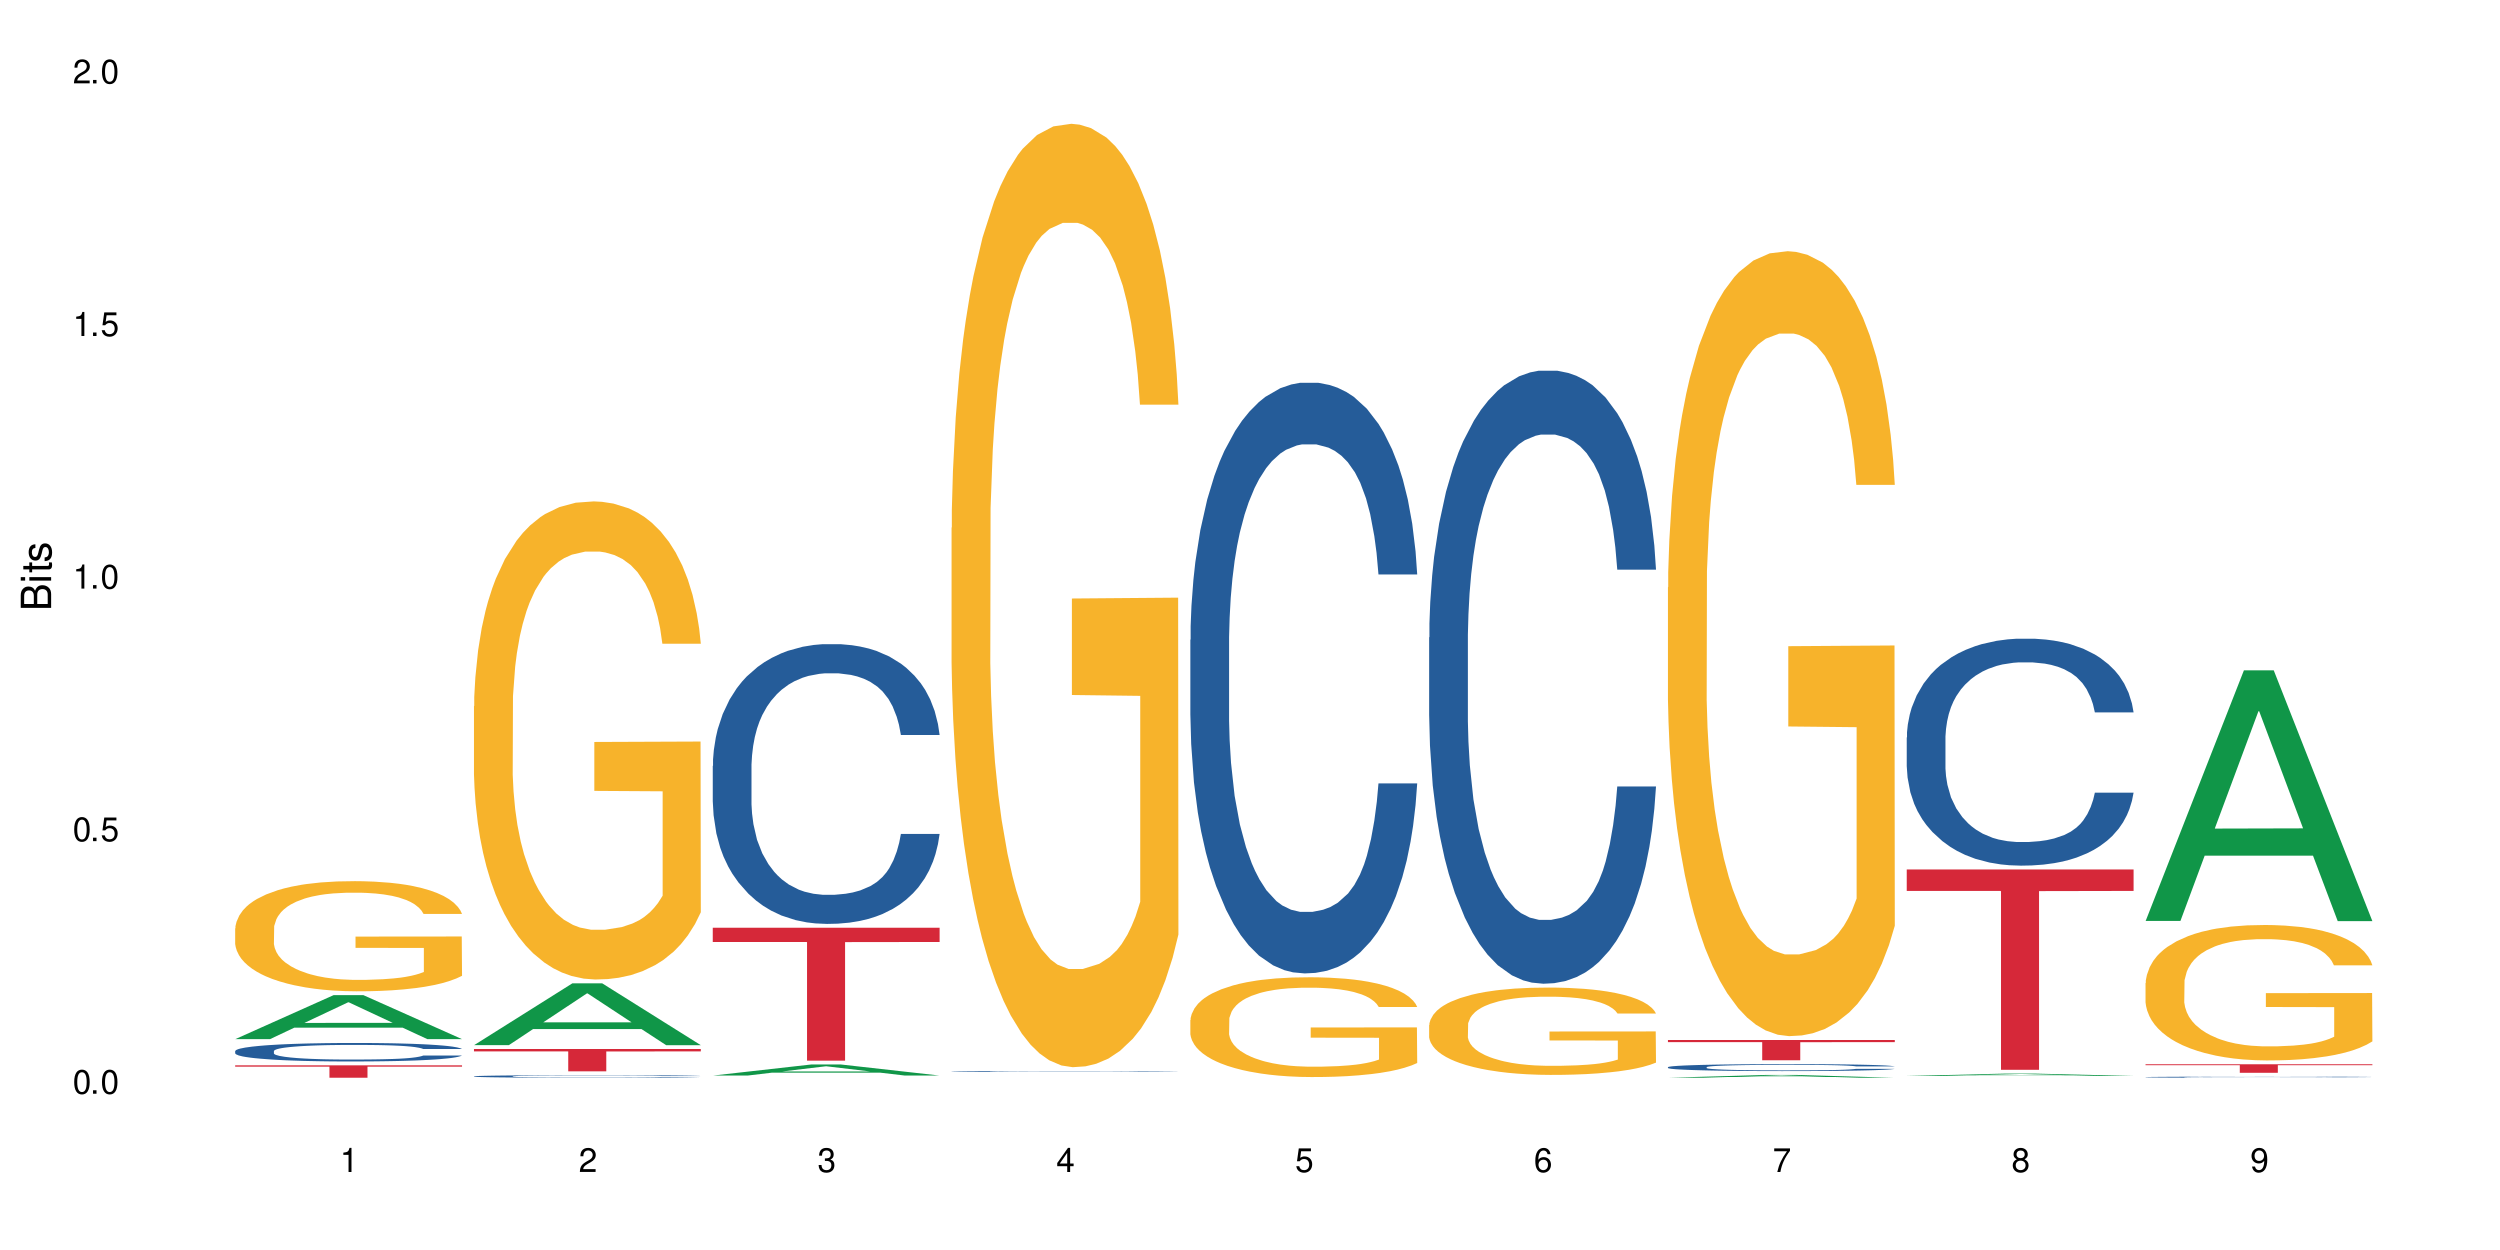 <?xml version="1.0" encoding="UTF-8"?>
<svg xmlns="http://www.w3.org/2000/svg" xmlns:xlink="http://www.w3.org/1999/xlink" width="720" height="360" viewBox="0 0 720 360">
<defs>
<g>
<g id="glyph-0-0">
</g>
<g id="glyph-0-1">
<path d="M 2.641 -6.938 C 2 -6.938 1.422 -6.656 1.078 -6.172 C 0.641 -5.562 0.406 -4.641 0.406 -3.359 C 0.406 -1.016 1.188 0.219 2.641 0.219 C 4.078 0.219 4.859 -1.016 4.859 -3.297 C 4.859 -4.641 4.656 -5.547 4.203 -6.172 C 3.844 -6.656 3.281 -6.938 2.641 -6.938 Z M 2.641 -6.188 C 3.547 -6.188 4 -5.25 4 -3.375 C 4 -1.406 3.562 -0.484 2.625 -0.484 C 1.734 -0.484 1.281 -1.438 1.281 -3.344 C 1.281 -5.25 1.734 -6.188 2.641 -6.188 Z M 2.641 -6.188 "/>
</g>
<g id="glyph-0-2">
<path d="M 1.828 -1 L 0.828 -1 L 0.828 0 L 1.828 0 Z M 1.828 -1 "/>
</g>
<g id="glyph-0-3">
<path d="M 4.562 -6.797 L 1.062 -6.797 L 0.547 -3.094 L 1.328 -3.094 C 1.719 -3.562 2.047 -3.734 2.578 -3.734 C 3.484 -3.734 4.062 -3.109 4.062 -2.094 C 4.062 -1.125 3.484 -0.531 2.578 -0.531 C 1.828 -0.531 1.375 -0.906 1.188 -1.672 L 0.328 -1.672 C 0.453 -1.109 0.547 -0.844 0.75 -0.594 C 1.125 -0.078 1.828 0.219 2.594 0.219 C 3.969 0.219 4.922 -0.781 4.922 -2.219 C 4.922 -3.562 4.031 -4.484 2.719 -4.484 C 2.25 -4.484 1.859 -4.359 1.469 -4.062 L 1.734 -5.969 L 4.562 -5.969 Z M 4.562 -6.797 "/>
</g>
<g id="glyph-0-4">
<path d="M 2.484 -4.938 L 2.484 0 L 3.328 0 L 3.328 -6.938 L 2.766 -6.938 C 2.469 -5.875 2.281 -5.734 0.984 -5.562 L 0.984 -4.938 Z M 2.484 -4.938 "/>
</g>
<g id="glyph-0-5">
<path d="M 4.859 -0.828 L 1.281 -0.828 C 1.359 -1.406 1.672 -1.781 2.5 -2.281 L 3.469 -2.828 C 4.406 -3.344 4.906 -4.062 4.906 -4.906 C 4.906 -5.484 4.672 -6.031 4.266 -6.406 C 3.859 -6.766 3.375 -6.938 2.719 -6.938 C 1.859 -6.938 1.219 -6.625 0.844 -6.031 C 0.609 -5.672 0.5 -5.234 0.484 -4.531 L 1.328 -4.531 C 1.359 -5.016 1.406 -5.281 1.531 -5.516 C 1.75 -5.938 2.188 -6.203 2.703 -6.203 C 3.469 -6.203 4.031 -5.641 4.031 -4.891 C 4.031 -4.344 3.719 -3.859 3.125 -3.516 L 2.234 -3 C 0.812 -2.172 0.406 -1.531 0.328 -0.016 L 4.859 -0.016 Z M 4.859 -0.828 "/>
</g>
<g id="glyph-0-6">
<path d="M 2.125 -3.188 L 2.578 -3.188 C 3.5 -3.188 3.984 -2.766 3.984 -1.922 C 3.984 -1.062 3.469 -0.531 2.594 -0.531 C 1.656 -0.531 1.203 -1 1.156 -2.016 L 0.312 -2.016 C 0.344 -1.453 0.438 -1.094 0.609 -0.781 C 0.953 -0.109 1.625 0.219 2.547 0.219 C 3.953 0.219 4.859 -0.625 4.859 -1.938 C 4.859 -2.828 4.516 -3.297 3.703 -3.594 C 4.344 -3.844 4.656 -4.328 4.656 -5.031 C 4.656 -6.219 3.875 -6.938 2.578 -6.938 C 1.203 -6.938 0.484 -6.172 0.453 -4.703 L 1.297 -4.703 C 1.312 -5.125 1.344 -5.359 1.453 -5.578 C 1.641 -5.969 2.062 -6.203 2.594 -6.203 C 3.344 -6.203 3.797 -5.75 3.797 -5 C 3.797 -4.516 3.609 -4.219 3.25 -4.047 C 3.016 -3.953 2.703 -3.922 2.125 -3.906 Z M 2.125 -3.188 "/>
</g>
<g id="glyph-0-7">
<path d="M 3.141 -1.672 L 3.141 0 L 3.984 0 L 3.984 -1.672 L 4.984 -1.672 L 4.984 -2.438 L 3.984 -2.438 L 3.984 -6.938 L 3.359 -6.938 L 0.266 -2.578 L 0.266 -1.672 Z M 3.141 -2.438 L 1 -2.438 L 3.141 -5.5 Z M 3.141 -2.438 "/>
</g>
<g id="glyph-0-8">
<path d="M 4.781 -5.125 C 4.609 -6.266 3.891 -6.938 2.844 -6.938 C 2.094 -6.938 1.422 -6.578 1.031 -5.953 C 0.594 -5.266 0.406 -4.422 0.406 -3.172 C 0.406 -2 0.578 -1.25 0.984 -0.641 C 1.359 -0.078 1.953 0.219 2.703 0.219 C 3.984 0.219 4.922 -0.75 4.922 -2.094 C 4.922 -3.375 4.062 -4.281 2.844 -4.281 C 2.172 -4.281 1.641 -4.031 1.281 -3.516 C 1.281 -5.234 1.828 -6.188 2.797 -6.188 C 3.391 -6.188 3.797 -5.797 3.938 -5.125 Z M 2.734 -3.531 C 3.547 -3.531 4.062 -2.953 4.062 -2.031 C 4.062 -1.156 3.484 -0.531 2.703 -0.531 C 1.922 -0.531 1.328 -1.188 1.328 -2.078 C 1.328 -2.938 1.906 -3.531 2.734 -3.531 Z M 2.734 -3.531 "/>
</g>
<g id="glyph-0-9">
<path d="M 4.984 -6.797 L 0.438 -6.797 L 0.438 -5.969 L 4.109 -5.969 C 2.5 -3.656 1.828 -2.234 1.328 0 L 2.219 0 C 2.594 -2.172 3.453 -4.047 4.984 -6.094 Z M 4.984 -6.797 "/>
</g>
<g id="glyph-0-10">
<path d="M 3.75 -3.656 C 4.469 -4.094 4.688 -4.438 4.688 -5.078 C 4.688 -6.172 3.844 -6.938 2.641 -6.938 C 1.438 -6.938 0.594 -6.172 0.594 -5.094 C 0.594 -4.438 0.812 -4.094 1.516 -3.656 C 0.734 -3.266 0.359 -2.703 0.359 -1.922 C 0.359 -0.656 1.281 0.219 2.641 0.219 C 3.984 0.219 4.922 -0.656 4.922 -1.922 C 4.922 -2.703 4.531 -3.266 3.75 -3.656 Z M 2.641 -6.188 C 3.359 -6.188 3.812 -5.75 3.812 -5.062 C 3.812 -4.406 3.344 -3.984 2.641 -3.984 C 1.922 -3.984 1.453 -4.406 1.453 -5.078 C 1.453 -5.75 1.922 -6.188 2.641 -6.188 Z M 2.641 -3.266 C 3.484 -3.266 4.062 -2.719 4.062 -1.906 C 4.062 -1.078 3.484 -0.531 2.625 -0.531 C 1.797 -0.531 1.219 -1.094 1.219 -1.906 C 1.219 -2.719 1.781 -3.266 2.641 -3.266 Z M 2.641 -3.266 "/>
</g>
<g id="glyph-0-11">
<path d="M 0.516 -1.578 C 0.672 -0.453 1.406 0.219 2.438 0.219 C 3.188 0.219 3.859 -0.141 4.266 -0.766 C 4.688 -1.453 4.891 -2.297 4.891 -3.547 C 4.891 -4.719 4.703 -5.453 4.312 -6.078 C 3.938 -6.641 3.344 -6.938 2.594 -6.938 C 1.297 -6.938 0.359 -5.969 0.359 -4.625 C 0.359 -3.344 1.234 -2.453 2.453 -2.453 C 3.094 -2.453 3.578 -2.672 4.016 -3.203 C 4 -1.484 3.469 -0.531 2.5 -0.531 C 1.906 -0.531 1.484 -0.906 1.359 -1.578 Z M 2.578 -6.203 C 3.375 -6.203 3.969 -5.531 3.969 -4.641 C 3.969 -3.797 3.391 -3.188 2.547 -3.188 C 1.734 -3.188 1.234 -3.766 1.234 -4.688 C 1.234 -5.562 1.797 -6.203 2.578 -6.203 Z M 2.578 -6.203 "/>
</g>
<g id="glyph-1-0">
</g>
<g id="glyph-1-1">
<path d="M 0 -0.953 L 0 -4.891 C 0 -5.719 -0.234 -6.344 -0.734 -6.797 C -1.188 -7.234 -1.812 -7.469 -2.5 -7.469 C -3.547 -7.469 -4.188 -7 -4.625 -5.875 C -4.984 -6.688 -5.625 -7.094 -6.531 -7.094 C -7.172 -7.094 -7.734 -6.859 -8.141 -6.391 C -8.562 -5.922 -8.75 -5.344 -8.75 -4.5 L -8.75 -0.953 Z M -4.984 -2.062 L -7.766 -2.062 L -7.766 -4.219 C -7.766 -4.844 -7.688 -5.203 -7.453 -5.5 C -7.219 -5.812 -6.859 -5.969 -6.375 -5.969 C -5.891 -5.969 -5.531 -5.812 -5.297 -5.5 C -5.062 -5.203 -4.984 -4.844 -4.984 -4.219 Z M -0.984 -2.062 L -4 -2.062 L -4 -4.781 C -4 -5.766 -3.438 -6.359 -2.484 -6.359 C -1.547 -6.359 -0.984 -5.766 -0.984 -4.781 Z M -0.984 -2.062 "/>
</g>
<g id="glyph-1-2">
<path d="M -6.281 -1.797 L -6.281 -0.797 L 0 -0.797 L 0 -1.797 Z M -8.75 -1.797 L -8.75 -0.797 L -7.484 -0.797 L -7.484 -1.797 Z M -8.75 -1.797 "/>
</g>
<g id="glyph-1-3">
<path d="M -6.281 -3.047 L -6.281 -2.016 L -8.016 -2.016 L -8.016 -1.016 L -6.281 -1.016 L -6.281 -0.172 L -5.469 -0.172 L -5.469 -1.016 L -0.719 -1.016 C -0.078 -1.016 0.281 -1.453 0.281 -2.234 C 0.281 -2.5 0.25 -2.719 0.188 -3.047 L -0.641 -3.047 C -0.609 -2.906 -0.594 -2.766 -0.594 -2.562 C -0.594 -2.141 -0.719 -2.016 -1.156 -2.016 L -5.469 -2.016 L -5.469 -3.047 Z M -6.281 -3.047 "/>
</g>
<g id="glyph-1-4">
<path d="M -4.531 -5.25 C -5.766 -5.25 -6.469 -4.422 -6.469 -2.969 C -6.469 -1.516 -5.719 -0.562 -4.547 -0.562 C -3.562 -0.562 -3.094 -1.062 -2.734 -2.562 L -2.516 -3.484 C -2.344 -4.188 -2.094 -4.469 -1.641 -4.469 C -1.047 -4.469 -0.641 -3.875 -0.641 -3 C -0.641 -2.453 -0.797 -2 -1.062 -1.75 C -1.25 -1.594 -1.422 -1.531 -1.875 -1.469 L -1.875 -0.406 C -0.422 -0.453 0.281 -1.266 0.281 -2.922 C 0.281 -4.5 -0.5 -5.516 -1.719 -5.516 C -2.656 -5.516 -3.172 -4.984 -3.469 -3.734 L -3.703 -2.766 C -3.891 -1.953 -4.156 -1.609 -4.594 -1.609 C -5.188 -1.609 -5.547 -2.125 -5.547 -2.938 C -5.547 -3.75 -5.203 -4.172 -4.531 -4.203 Z M -4.531 -5.25 "/>
</g>
</g>
</defs>
<rect x="-72" y="-36" width="864" height="432" fill="rgb(100%, 100%, 100%)" fill-opacity="1"/>
<path fill-rule="nonzero" fill="rgb(6.275%, 58.824%, 28.235%)" fill-opacity="1" d="M 67.73 299.266 L 67.801 299.254 L 96.07 286.602 L 104.656 286.602 L 133.066 299.277 L 123.082 299.277 L 115.965 295.969 L 84.762 295.969 L 77.781 299.266 L 67.73 299.266 L 87.766 294.598 L 113.102 294.586 L 100.469 288.672 L 100.328 288.66 L 100.188 288.695 L 87.695 294.586 L 87.766 294.598 Z M 67.73 299.266 "/>
<path fill-rule="nonzero" fill="rgb(14.51%, 36.078%, 60%)" fill-opacity="1" d="M 67.73 302.695 L 67.812 302.691 L 67.812 302.574 L 68.051 302.391 L 68.605 302.156 L 69.164 301.996 L 70.598 301.707 L 72.59 301.43 L 74.664 301.219 L 76.176 301.09 L 77.531 300.992 L 80.637 300.812 L 82.629 300.719 L 84.781 300.637 L 87.41 300.555 L 89.324 300.508 L 93.625 300.43 L 96.812 300.395 L 99.281 300.379 L 104.621 300.379 L 107.809 300.398 L 110.117 300.426 L 112.668 300.461 L 114.82 300.508 L 118.562 300.613 L 121.91 300.75 L 123.426 300.828 L 125.816 300.98 L 127.648 301.125 L 128.922 301.25 L 130.355 301.43 L 131.629 301.648 L 132.586 301.898 L 133.066 302.109 L 121.91 302.109 L 121.352 301.914 L 120.715 301.762 L 119.52 301.562 L 118.324 301.422 L 116.652 301.281 L 115.137 301.188 L 113.066 301.094 L 111.234 301.035 L 109.32 300.992 L 107.488 300.965 L 103.984 300.934 L 99.922 300.934 L 98.406 300.945 L 95.297 300.984 L 93.625 301.016 L 91.234 301.086 L 89.562 301.148 L 87.57 301.246 L 86.215 301.328 L 84.543 301.457 L 83.348 301.566 L 81.992 301.727 L 81.195 301.848 L 80.48 301.984 L 79.84 302.145 L 79.363 302.316 L 79.043 302.496 L 78.887 302.672 L 78.887 303.426 L 79.043 303.602 L 79.441 303.805 L 80.48 304.102 L 81.992 304.359 L 83.746 304.566 L 85.418 304.711 L 86.375 304.777 L 87.648 304.855 L 89.641 304.953 L 92.512 305.051 L 94.184 305.09 L 96.734 305.129 L 99.363 305.148 L 102.867 305.148 L 105.977 305.129 L 108.047 305.105 L 110.199 305.066 L 113.145 304.984 L 114.98 304.906 L 116.57 304.812 L 117.766 304.719 L 118.562 304.641 L 119.758 304.492 L 120.715 304.328 L 121.434 304.156 L 121.91 303.992 L 133.066 303.992 L 132.586 304.184 L 131.871 304.375 L 131.152 304.516 L 130.039 304.688 L 128.762 304.836 L 126.93 305.008 L 125.418 305.121 L 123.426 305.242 L 121.59 305.332 L 119.602 305.418 L 116.652 305.512 L 114.738 305.562 L 112.668 305.605 L 110.199 305.645 L 107.09 305.68 L 103.746 305.699 L 100.637 305.703 L 97.289 305.695 L 94.82 305.676 L 91.555 305.629 L 87.492 305.543 L 84.543 305.449 L 82.23 305.359 L 80.238 305.262 L 78.008 305.129 L 75.141 304.914 L 73.387 304.75 L 72.191 304.613 L 70.84 304.422 L 69.883 304.254 L 68.766 303.98 L 67.969 303.637 L 67.73 303.367 Z M 67.73 302.695 "/>
<path fill-rule="nonzero" fill="rgb(96.863%, 70.196%, 16.863%)" fill-opacity="1" d="M 67.73 267.359 L 67.812 267.332 L 67.812 266.754 L 68.129 265.449 L 68.926 263.652 L 69.961 262.176 L 71.078 261.016 L 71.793 260.406 L 72.988 259.539 L 74.023 258.902 L 76.656 257.598 L 80 256.379 L 81.832 255.859 L 83.906 255.367 L 86.852 254.816 L 88.207 254.613 L 92.352 254.148 L 97.051 253.859 L 102.23 253.773 L 104.621 253.801 L 107.887 253.918 L 112.348 254.238 L 114.898 254.527 L 116.891 254.816 L 118.961 255.191 L 121.512 255.773 L 123.902 256.469 L 125.816 257.164 L 127.727 258.031 L 129.32 258.957 L 130.676 259.973 L 131.871 261.191 L 132.586 262.203 L 133.066 263.219 L 121.988 263.219 L 121.352 262.203 L 120.637 261.422 L 119.441 260.465 L 118.246 259.77 L 117.051 259.219 L 114.82 258.465 L 112.906 258.004 L 110.516 257.598 L 108.207 257.336 L 105.578 257.164 L 103.984 257.105 L 99.762 257.105 L 95.938 257.309 L 93.707 257.539 L 92.113 257.77 L 89.879 258.207 L 88.527 258.555 L 87.73 258.785 L 85.34 259.684 L 83.746 260.496 L 82.871 261.043 L 81.754 261.914 L 80.957 262.695 L 80.082 263.855 L 79.602 264.723 L 78.965 266.695 L 78.887 271.91 L 79.125 273.012 L 79.602 274.199 L 80.238 275.242 L 81.195 276.344 L 82.152 277.184 L 83.824 278.312 L 85.258 279.066 L 86.375 279.559 L 88.527 280.34 L 89.402 280.602 L 91.473 281.121 L 93.625 281.527 L 96.254 281.875 L 98.246 282.051 L 101.434 282.195 L 105.496 282.195 L 110.277 282.02 L 113.305 281.789 L 115.379 281.559 L 116.73 281.355 L 118.406 281.035 L 119.602 280.746 L 120.715 280.426 L 122.07 279.934 L 122.07 273.012 L 102.391 272.98 L 102.391 269.738 L 132.984 269.707 L 133.066 281.035 L 131.391 281.816 L 129.32 282.57 L 127.328 283.152 L 125.258 283.645 L 122.309 284.195 L 119.918 284.543 L 116.254 284.945 L 112.906 285.207 L 109.402 285.383 L 106.293 285.469 L 102.629 285.496 L 99.363 285.438 L 95.855 285.266 L 93.066 285.035 L 90.52 284.742 L 87.969 284.367 L 84.781 283.758 L 82.711 283.266 L 80.559 282.656 L 78.406 281.934 L 76.496 281.152 L 75.219 280.543 L 73.945 279.848 L 72.59 278.98 L 71.316 277.992 L 70.359 277.094 L 69.484 276.082 L 68.848 275.125 L 68.211 273.82 L 67.891 272.777 L 67.73 271.879 Z M 67.73 267.359 "/>
<path fill-rule="nonzero" fill="rgb(83.922%, 15.686%, 22.353%)" fill-opacity="1" d="M 67.73 306.809 L 133.066 306.809 L 133.066 307.191 L 105.836 307.195 L 105.836 310.395 L 94.879 310.395 L 94.879 307.199 L 94.723 307.191 L 67.73 307.191 Z M 67.73 306.809 "/>
<path fill-rule="nonzero" fill="rgb(6.275%, 58.824%, 28.235%)" fill-opacity="1" d="M 136.504 301 L 136.574 300.984 L 164.844 283.199 L 173.43 283.199 L 201.836 301.016 L 191.855 301.016 L 184.738 296.367 L 153.535 296.367 L 146.555 301 L 136.504 301 L 156.535 294.441 L 181.875 294.426 L 169.242 286.113 L 169.102 286.094 L 168.961 286.145 L 156.469 294.426 L 156.535 294.441 Z M 136.504 301 "/>
<path fill-rule="nonzero" fill="rgb(14.51%, 36.078%, 60%)" fill-opacity="1" d="M 136.504 309.977 L 136.582 309.977 L 136.582 309.957 L 136.824 309.934 L 137.379 309.902 L 137.938 309.879 L 139.371 309.84 L 141.363 309.801 L 143.434 309.77 L 144.949 309.754 L 146.305 309.738 L 149.41 309.715 L 151.402 309.703 L 153.555 309.691 L 156.184 309.68 L 158.098 309.672 L 162.398 309.66 L 165.586 309.656 L 176.582 309.656 L 178.891 309.66 L 181.441 309.668 L 183.594 309.672 L 187.336 309.688 L 190.684 309.707 L 192.195 309.715 L 194.586 309.738 L 196.418 309.758 L 197.695 309.777 L 199.129 309.801 L 200.402 309.832 L 201.359 309.863 L 201.836 309.895 L 190.684 309.895 L 190.125 309.867 L 189.488 309.848 L 188.293 309.82 L 187.098 309.801 L 185.426 309.781 L 183.91 309.766 L 181.84 309.754 L 180.008 309.746 L 178.094 309.738 L 176.262 309.734 L 172.758 309.73 L 168.691 309.73 L 167.18 309.734 L 164.07 309.738 L 162.398 309.742 L 160.008 309.754 L 158.336 309.762 L 156.344 309.773 L 154.988 309.785 L 153.316 309.805 L 152.121 309.82 L 150.766 309.84 L 149.969 309.859 L 149.25 309.879 L 148.613 309.898 L 148.137 309.922 L 147.816 309.949 L 147.66 309.973 L 147.66 310.078 L 147.816 310.102 L 148.215 310.129 L 149.25 310.172 L 150.766 310.207 L 152.52 310.234 L 154.191 310.254 L 155.148 310.266 L 156.422 310.277 L 158.414 310.289 L 161.281 310.301 L 162.957 310.309 L 165.504 310.312 L 168.137 310.316 L 171.641 310.316 L 174.746 310.312 L 176.82 310.309 L 178.973 310.305 L 181.918 310.293 L 183.75 310.281 L 185.344 310.27 L 186.539 310.258 L 187.336 310.246 L 188.531 310.227 L 189.488 310.203 L 190.203 310.18 L 190.684 310.156 L 201.836 310.156 L 201.359 310.184 L 200.645 310.207 L 199.926 310.227 L 198.809 310.25 L 197.535 310.273 L 195.703 310.297 L 194.188 310.312 L 192.195 310.328 L 190.363 310.34 L 188.371 310.352 L 185.426 310.367 L 183.512 310.375 L 181.441 310.379 L 178.973 310.387 L 175.863 310.391 L 172.516 310.391 L 169.41 310.395 L 166.062 310.391 L 163.594 310.391 L 160.328 310.383 L 156.262 310.371 L 153.316 310.359 L 151.004 310.344 L 149.012 310.332 L 146.781 310.312 L 143.914 310.285 L 142.16 310.262 L 140.965 310.242 L 139.609 310.215 L 138.656 310.191 L 137.539 310.152 L 136.742 310.105 L 136.504 310.07 Z M 136.504 309.977 "/>
<path fill-rule="nonzero" fill="rgb(96.863%, 70.196%, 16.863%)" fill-opacity="1" d="M 136.504 203.379 L 136.582 203.254 L 136.582 200.738 L 136.902 195.078 L 137.699 187.281 L 138.734 180.867 L 139.852 175.84 L 140.566 173.199 L 141.762 169.426 L 142.797 166.66 L 145.426 161 L 148.773 155.719 L 150.605 153.453 L 152.68 151.316 L 155.625 148.93 L 156.98 148.047 L 161.125 146.035 L 165.824 144.777 L 171.004 144.402 L 173.395 144.527 L 176.66 145.031 L 181.121 146.414 L 183.672 147.672 L 185.664 148.93 L 187.734 150.562 L 190.285 153.078 L 192.676 156.098 L 194.586 159.113 L 196.5 162.887 L 198.094 166.91 L 199.449 171.312 L 200.645 176.594 L 201.359 180.996 L 201.836 185.395 L 190.762 185.395 L 190.125 180.996 L 189.41 177.598 L 188.215 173.449 L 187.02 170.43 L 185.824 168.043 L 183.594 164.773 L 181.68 162.762 L 179.289 161 L 176.98 159.867 L 174.348 159.113 L 172.758 158.863 L 168.535 158.863 L 164.707 159.742 L 162.477 160.75 L 160.883 161.754 L 158.652 163.641 L 157.301 165.148 L 156.504 166.156 L 154.113 170.055 L 152.52 173.574 L 151.641 175.965 L 150.527 179.738 L 149.73 183.133 L 148.852 188.16 L 148.375 191.934 L 147.738 200.484 L 147.66 223.121 L 147.898 227.898 L 148.375 233.055 L 149.012 237.582 L 149.969 242.359 L 150.926 246.008 L 152.598 250.91 L 154.031 254.18 L 155.148 256.32 L 157.301 259.715 L 158.176 260.844 L 160.246 263.109 L 162.398 264.871 L 165.027 266.379 L 167.02 267.133 L 170.207 267.762 L 174.27 267.762 L 179.051 267.008 L 182.078 266 L 184.148 264.996 L 185.504 264.113 L 187.176 262.73 L 188.371 261.473 L 189.488 260.09 L 190.844 257.953 L 190.844 227.898 L 171.164 227.773 L 171.164 213.688 L 201.758 213.562 L 201.836 262.73 L 200.164 266.129 L 198.094 269.398 L 196.102 271.91 L 194.031 274.051 L 191.082 276.438 L 188.691 277.949 L 185.027 279.707 L 181.68 280.84 L 178.176 281.594 L 175.066 281.973 L 171.402 282.098 L 168.137 281.848 L 164.629 281.09 L 161.84 280.086 L 159.289 278.828 L 156.742 277.191 L 153.555 274.551 L 151.484 272.414 L 149.332 269.773 L 147.18 266.629 L 145.27 263.234 L 143.992 260.594 L 142.719 257.574 L 141.363 253.805 L 140.09 249.527 L 139.133 245.629 L 138.258 241.23 L 137.617 237.078 L 136.98 231.422 L 136.664 226.895 L 136.504 222.996 Z M 136.504 203.379 "/>
<path fill-rule="nonzero" fill="rgb(83.922%, 15.686%, 22.353%)" fill-opacity="1" d="M 136.504 302.121 L 201.836 302.121 L 201.836 302.809 L 174.609 302.816 L 174.609 308.551 L 163.652 308.551 L 163.652 302.82 L 163.496 302.809 L 136.504 302.809 Z M 136.504 302.121 "/>
<path fill-rule="nonzero" fill="rgb(6.275%, 58.824%, 28.235%)" fill-opacity="1" d="M 205.277 309.758 L 205.348 309.758 L 233.617 306.574 L 242.203 306.574 L 270.609 309.762 L 260.629 309.762 L 253.508 308.93 L 222.309 308.93 L 215.328 309.758 L 205.277 309.758 L 225.309 308.586 L 250.648 308.582 L 238.012 307.094 L 237.875 307.09 L 237.734 307.102 L 225.238 308.582 L 225.309 308.586 Z M 205.277 309.758 "/>
<path fill-rule="nonzero" fill="rgb(14.51%, 36.078%, 60%)" fill-opacity="1" d="M 205.277 220.582 L 205.355 220.508 L 205.355 218.742 L 205.594 215.941 L 206.152 212.41 L 206.711 209.977 L 208.145 205.633 L 210.137 201.438 L 212.207 198.195 L 213.723 196.281 L 215.078 194.809 L 218.184 192.086 L 220.176 190.684 L 222.328 189.434 L 224.957 188.184 L 226.867 187.445 L 231.172 186.266 L 234.359 185.75 L 236.828 185.531 L 242.168 185.531 L 245.352 185.824 L 247.664 186.195 L 250.215 186.781 L 252.363 187.445 L 256.109 189.066 L 259.457 191.129 L 260.969 192.305 L 263.359 194.59 L 265.191 196.797 L 266.469 198.711 L 267.902 201.438 L 269.176 204.75 L 270.133 208.504 L 270.609 211.672 L 259.457 211.672 L 258.898 208.727 L 258.262 206.445 L 257.066 203.426 L 255.871 201.289 L 254.195 199.152 L 252.684 197.754 L 250.613 196.355 L 248.777 195.473 L 246.867 194.809 L 245.035 194.367 L 241.527 193.926 L 237.465 193.926 L 235.953 194.074 L 232.844 194.66 L 231.172 195.176 L 228.781 196.207 L 227.109 197.164 L 225.117 198.637 L 223.762 199.891 L 222.09 201.805 L 220.895 203.5 L 219.539 205.93 L 218.742 207.77 L 218.023 209.832 L 217.387 212.262 L 216.91 214.84 L 216.59 217.562 L 216.43 220.215 L 216.43 231.629 L 216.59 234.277 L 216.988 237.371 L 218.023 241.863 L 219.539 245.766 L 221.293 248.859 L 222.965 251.066 L 223.922 252.098 L 225.195 253.277 L 227.188 254.75 L 230.055 256.223 L 231.73 256.812 L 234.277 257.402 L 236.906 257.695 L 240.414 257.695 L 243.52 257.402 L 245.594 257.031 L 247.742 256.445 L 250.691 255.191 L 252.523 254.016 L 254.117 252.613 L 255.312 251.215 L 256.109 250.039 L 257.305 247.754 L 258.262 245.25 L 258.977 242.672 L 259.457 240.168 L 270.609 240.168 L 270.133 243.117 L 269.414 245.988 L 268.699 248.121 L 267.582 250.699 L 266.309 252.984 L 264.477 255.559 L 262.961 257.254 L 260.969 259.094 L 259.137 260.492 L 257.145 261.746 L 254.195 263.219 L 252.285 263.953 L 250.215 264.617 L 247.742 265.207 L 244.637 265.723 L 241.289 266.016 L 238.184 266.09 L 234.836 265.941 L 232.367 265.648 L 229.098 264.984 L 225.035 263.66 L 222.09 262.262 L 219.777 260.863 L 217.785 259.391 L 215.555 257.402 L 212.688 254.16 L 210.934 251.656 L 209.738 249.594 L 208.383 246.723 L 207.426 244.145 L 206.312 240.023 L 205.516 234.793 L 205.277 230.746 Z M 205.277 220.582 "/>
<path fill-rule="nonzero" fill="rgb(83.922%, 15.686%, 22.353%)" fill-opacity="1" d="M 205.277 267.195 L 270.609 267.195 L 270.609 271.289 L 243.383 271.328 L 243.383 305.469 L 232.426 305.469 L 232.426 271.363 L 232.266 271.289 L 205.277 271.289 Z M 205.277 267.195 "/>
<path fill-rule="nonzero" fill="rgb(14.51%, 36.078%, 60%)" fill-opacity="1" d="M 274.051 308.578 L 274.129 308.578 L 274.129 308.57 L 274.367 308.562 L 275.484 308.539 L 276.918 308.527 L 278.91 308.512 L 280.98 308.5 L 282.496 308.492 L 283.848 308.488 L 286.957 308.48 L 288.949 308.473 L 291.102 308.469 L 293.73 308.465 L 295.641 308.461 L 299.945 308.457 L 316.438 308.457 L 318.984 308.461 L 321.137 308.461 L 324.883 308.469 L 328.23 308.477 L 329.742 308.48 L 332.133 308.488 L 333.965 308.496 L 335.238 308.5 L 336.676 308.512 L 337.949 308.523 L 338.906 308.535 L 339.383 308.547 L 328.23 308.547 L 327.672 308.535 L 327.035 308.527 L 324.645 308.512 L 322.969 308.504 L 321.457 308.5 L 319.383 308.492 L 317.551 308.492 L 315.641 308.488 L 313.809 308.488 L 310.301 308.484 L 304.723 308.484 L 301.617 308.488 L 299.945 308.488 L 297.555 308.492 L 295.879 308.496 L 293.887 308.5 L 292.535 308.504 L 290.859 308.512 L 289.664 308.52 L 288.312 308.527 L 287.516 308.531 L 286.797 308.539 L 286.16 308.547 L 285.684 308.559 L 285.363 308.566 L 285.203 308.574 L 285.203 308.617 L 285.363 308.625 L 285.762 308.637 L 286.797 308.652 L 288.312 308.664 L 290.062 308.676 L 291.738 308.684 L 292.691 308.688 L 293.969 308.691 L 295.961 308.695 L 298.828 308.699 L 300.5 308.703 L 303.051 308.703 L 305.68 308.707 L 309.188 308.707 L 312.293 308.703 L 316.516 308.703 L 319.465 308.695 L 321.297 308.691 L 322.891 308.688 L 324.086 308.684 L 324.883 308.68 L 326.078 308.672 L 327.035 308.664 L 327.75 308.652 L 328.23 308.645 L 339.383 308.645 L 338.906 308.656 L 338.188 308.664 L 337.473 308.672 L 336.355 308.68 L 335.082 308.688 L 333.25 308.699 L 331.734 308.703 L 329.742 308.711 L 327.91 308.715 L 325.918 308.719 L 322.969 308.727 L 321.059 308.727 L 318.984 308.73 L 316.516 308.73 L 313.41 308.734 L 301.141 308.734 L 297.871 308.73 L 293.809 308.727 L 290.859 308.723 L 288.551 308.715 L 286.559 308.711 L 284.328 308.703 L 281.457 308.691 L 279.707 308.684 L 278.512 308.676 L 277.156 308.668 L 276.199 308.66 L 275.086 308.645 L 274.289 308.625 L 274.051 308.613 Z M 274.051 308.578 "/>
<path fill-rule="nonzero" fill="rgb(96.863%, 70.196%, 16.863%)" fill-opacity="1" d="M 274.051 152.023 L 274.129 151.777 L 274.129 146.812 L 274.449 135.648 L 275.246 120.266 L 276.281 107.609 L 277.395 97.684 L 278.113 92.473 L 279.309 85.031 L 280.344 79.57 L 282.973 68.406 L 286.32 57.984 L 288.152 53.52 L 290.223 49.301 L 293.172 44.586 L 294.527 42.848 L 298.668 38.879 L 303.371 36.398 L 308.547 35.652 L 310.938 35.902 L 314.207 36.895 L 318.668 39.621 L 321.219 42.105 L 323.207 44.586 L 325.281 47.812 L 327.832 52.773 L 330.219 58.727 L 332.133 64.684 L 334.043 72.129 L 335.637 80.066 L 336.992 88.75 L 338.188 99.172 L 338.906 107.859 L 339.383 116.543 L 328.309 116.543 L 327.672 107.859 L 326.953 101.16 L 325.758 92.969 L 324.562 87.016 L 323.367 82.301 L 321.137 75.848 L 319.227 71.879 L 316.836 68.406 L 314.523 66.172 L 311.895 64.684 L 310.301 64.188 L 306.078 64.188 L 302.254 65.926 L 300.023 67.91 L 298.43 69.895 L 296.199 73.617 L 294.844 76.594 L 294.047 78.578 L 291.656 86.27 L 290.062 93.219 L 289.188 97.934 L 288.07 105.375 L 287.273 112.074 L 286.398 122 L 285.922 129.445 L 285.285 146.316 L 285.203 190.98 L 285.441 200.41 L 285.922 210.582 L 286.559 219.516 L 287.516 228.945 L 288.469 236.141 L 290.145 245.816 L 291.578 252.27 L 292.691 256.488 L 294.844 263.188 L 295.723 265.418 L 297.793 269.887 L 299.945 273.359 L 302.574 276.336 L 304.566 277.824 L 307.75 279.066 L 311.816 279.066 L 316.598 277.578 L 319.625 275.594 L 321.695 273.605 L 323.051 271.871 L 324.723 269.141 L 325.918 266.66 L 327.035 263.93 L 328.387 259.711 L 328.387 200.41 L 308.707 200.16 L 308.707 172.371 L 339.305 172.121 L 339.383 269.141 L 337.711 275.84 L 335.637 282.293 L 333.645 287.254 L 331.574 291.473 L 328.625 296.188 L 326.238 299.164 L 322.57 302.637 L 319.227 304.871 L 315.719 306.359 L 312.613 307.105 L 308.945 307.352 L 305.68 306.855 L 302.176 305.367 L 299.387 303.383 L 296.836 300.902 L 294.285 297.676 L 291.102 292.465 L 289.027 288.246 L 286.875 283.035 L 284.727 276.832 L 282.812 270.133 L 281.539 264.922 L 280.266 258.969 L 278.91 251.523 L 277.633 243.086 L 276.68 235.395 L 275.801 226.711 L 275.164 218.523 L 274.527 207.355 L 274.207 198.426 L 274.051 190.734 Z M 274.051 152.023 "/>
<path fill-rule="nonzero" fill="rgb(14.51%, 36.078%, 60%)" fill-opacity="1" d="M 342.82 184.262 L 342.902 184.105 L 342.902 180.375 L 343.141 174.469 L 343.699 167.004 L 344.258 161.875 L 345.691 152.699 L 347.684 143.84 L 349.754 136.996 L 351.266 132.953 L 352.621 129.844 L 355.73 124.094 L 357.723 121.137 L 359.871 118.496 L 362.5 115.852 L 364.414 114.297 L 368.715 111.809 L 371.902 110.723 L 374.375 110.254 L 379.711 110.254 L 382.898 110.875 L 385.211 111.656 L 387.758 112.898 L 389.91 114.297 L 393.656 117.719 L 397 122.07 L 398.516 124.559 L 400.906 129.379 L 402.738 134.043 L 404.012 138.086 L 405.445 143.84 L 406.723 150.836 L 407.68 158.766 L 408.156 165.449 L 397 165.449 L 396.445 159.23 L 395.805 154.41 L 394.609 148.035 L 393.414 143.527 L 391.742 139.02 L 390.23 136.062 L 388.156 133.109 L 386.324 131.246 L 384.414 129.844 L 382.578 128.914 L 379.074 127.98 L 375.012 127.98 L 373.496 128.289 L 370.391 129.535 L 368.715 130.621 L 366.324 132.801 L 364.652 134.82 L 362.66 137.93 L 361.305 140.574 L 359.633 144.617 L 358.438 148.191 L 357.082 153.324 L 356.285 157.211 L 355.57 161.562 L 354.934 166.695 L 354.453 172.137 L 354.137 177.887 L 353.977 183.484 L 353.977 207.586 L 354.137 213.18 L 354.535 219.711 L 355.57 229.195 L 357.082 237.438 L 358.836 243.965 L 360.508 248.629 L 361.465 250.809 L 362.742 253.293 L 364.734 256.402 L 367.602 259.516 L 369.273 260.758 L 371.824 262 L 374.453 262.625 L 377.957 262.625 L 381.066 262 L 383.137 261.223 L 385.289 259.98 L 388.238 257.336 L 390.07 254.848 L 391.664 251.895 L 392.859 248.941 L 393.656 246.453 L 394.852 241.633 L 395.805 236.348 L 396.523 230.906 L 397 225.621 L 408.156 225.621 L 407.68 231.84 L 406.961 237.902 L 406.242 242.41 L 405.129 247.852 L 403.852 252.672 L 402.02 258.113 L 400.508 261.691 L 398.516 265.578 L 396.684 268.531 L 394.691 271.176 L 391.742 274.285 L 389.832 275.84 L 387.758 277.238 L 385.289 278.48 L 382.18 279.57 L 378.836 280.191 L 375.727 280.348 L 372.383 280.035 L 369.91 279.414 L 366.645 278.016 L 362.582 275.219 L 359.633 272.262 L 357.324 269.309 L 355.332 266.199 L 353.102 262 L 350.23 255.16 L 348.48 249.875 L 347.285 245.52 L 345.93 239.457 L 344.973 234.016 L 343.859 225.309 L 343.062 214.27 L 342.82 205.719 Z M 342.82 184.262 "/>
<path fill-rule="nonzero" fill="rgb(96.863%, 70.196%, 16.863%)" fill-opacity="1" d="M 342.82 293.762 L 342.902 293.734 L 342.902 293.211 L 343.219 292.027 L 344.016 290.402 L 345.051 289.062 L 346.168 288.012 L 346.887 287.461 L 348.082 286.676 L 349.117 286.098 L 351.746 284.914 L 355.094 283.812 L 356.926 283.34 L 358.996 282.895 L 361.945 282.395 L 363.297 282.211 L 367.441 281.793 L 372.141 281.531 L 377.32 281.453 L 379.711 281.477 L 382.977 281.582 L 387.441 281.871 L 389.988 282.133 L 391.98 282.395 L 394.055 282.738 L 396.602 283.262 L 398.992 283.891 L 400.906 284.523 L 402.816 285.309 L 404.41 286.148 L 405.766 287.066 L 406.961 288.172 L 407.68 289.09 L 408.156 290.008 L 397.082 290.008 L 396.445 289.09 L 395.727 288.379 L 394.531 287.516 L 393.336 286.883 L 392.141 286.387 L 389.91 285.703 L 387.996 285.285 L 385.609 284.914 L 383.297 284.68 L 380.668 284.523 L 379.074 284.469 L 374.852 284.469 L 371.027 284.652 L 368.797 284.863 L 367.203 285.074 L 364.973 285.469 L 363.617 285.781 L 362.82 285.992 L 360.43 286.805 L 358.836 287.539 L 357.961 288.039 L 356.844 288.828 L 356.047 289.535 L 355.172 290.586 L 354.695 291.371 L 354.055 293.156 L 353.977 297.883 L 354.215 298.879 L 354.695 299.957 L 355.332 300.898 L 356.285 301.898 L 357.242 302.66 L 358.918 303.684 L 360.352 304.363 L 361.465 304.812 L 363.617 305.52 L 364.492 305.754 L 366.566 306.227 L 368.715 306.594 L 371.344 306.91 L 373.336 307.066 L 376.523 307.199 L 380.59 307.199 L 385.367 307.043 L 388.395 306.832 L 390.469 306.621 L 391.824 306.438 L 393.496 306.148 L 394.691 305.887 L 395.805 305.598 L 397.16 305.152 L 397.16 298.879 L 377.48 298.852 L 377.48 295.914 L 408.074 295.887 L 408.156 306.148 L 406.484 306.859 L 404.41 307.539 L 402.418 308.066 L 400.348 308.512 L 397.398 309.012 L 395.008 309.324 L 391.344 309.691 L 387.996 309.93 L 384.492 310.086 L 381.387 310.164 L 377.719 310.191 L 374.453 310.141 L 370.949 309.98 L 368.16 309.77 L 365.609 309.508 L 363.059 309.168 L 359.871 308.617 L 357.801 308.172 L 355.648 307.617 L 353.5 306.965 L 351.586 306.254 L 350.312 305.703 L 349.035 305.074 L 347.684 304.285 L 346.406 303.395 L 345.449 302.578 L 344.574 301.66 L 343.938 300.797 L 343.301 299.613 L 342.98 298.668 L 342.82 297.855 Z M 342.82 293.762 "/>
<path fill-rule="nonzero" fill="rgb(14.51%, 36.078%, 60%)" fill-opacity="1" d="M 411.594 183.582 L 411.676 183.422 L 411.676 179.547 L 411.914 173.414 L 412.473 165.668 L 413.027 160.344 L 414.461 150.824 L 416.453 141.625 L 418.527 134.523 L 420.039 130.328 L 421.395 127.102 L 424.5 121.129 L 426.492 118.062 L 428.645 115.32 L 431.273 112.578 L 433.188 110.961 L 437.488 108.379 L 440.676 107.25 L 443.145 106.766 L 448.484 106.766 L 451.672 107.414 L 453.98 108.219 L 456.531 109.512 L 458.684 110.961 L 462.426 114.512 L 465.773 119.031 L 467.289 121.613 L 469.68 126.617 L 471.512 131.457 L 472.785 135.652 L 474.219 141.625 L 475.496 148.887 L 476.449 157.117 L 476.93 164.055 L 465.773 164.055 L 465.215 157.602 L 464.578 152.598 L 463.383 145.98 L 462.188 141.301 L 460.516 136.621 L 459 133.555 L 456.93 130.488 L 455.098 128.555 L 453.184 127.102 L 451.352 126.133 L 447.848 125.164 L 443.785 125.164 L 442.27 125.488 L 439.164 126.777 L 437.488 127.906 L 435.098 130.168 L 433.426 132.266 L 431.434 135.492 L 430.078 138.234 L 428.406 142.43 L 427.211 146.145 L 425.855 151.469 L 425.059 155.504 L 424.344 160.023 L 423.707 165.348 L 423.227 170.996 L 422.91 176.965 L 422.75 182.777 L 422.75 207.789 L 422.91 213.598 L 423.309 220.379 L 424.344 230.223 L 425.855 238.773 L 427.609 245.551 L 429.281 250.395 L 430.238 252.652 L 431.512 255.234 L 433.504 258.461 L 436.375 261.691 L 438.047 262.98 L 440.598 264.273 L 443.227 264.918 L 446.73 264.918 L 449.84 264.273 L 451.91 263.465 L 454.062 262.176 L 457.008 259.43 L 458.844 256.848 L 460.438 253.781 L 461.629 250.715 L 462.426 248.133 L 463.621 243.133 L 464.578 237.645 L 465.297 231.996 L 465.773 226.508 L 476.93 226.508 L 476.449 232.965 L 475.734 239.258 L 475.016 243.938 L 473.902 249.586 L 472.625 254.59 L 470.793 260.238 L 469.281 263.949 L 467.289 267.984 L 465.457 271.051 L 463.465 273.793 L 460.516 277.02 L 458.602 278.633 L 456.531 280.086 L 454.062 281.379 L 450.953 282.508 L 447.609 283.152 L 444.5 283.316 L 441.152 282.992 L 438.684 282.348 L 435.418 280.895 L 431.355 277.988 L 428.406 274.922 L 426.094 271.855 L 424.105 268.629 L 421.871 264.273 L 419.004 257.172 L 417.25 251.684 L 416.055 247.164 L 414.703 240.871 L 413.746 235.223 L 412.629 226.188 L 411.832 214.73 L 411.594 205.852 Z M 411.594 183.582 "/>
<path fill-rule="nonzero" fill="rgb(96.863%, 70.196%, 16.863%)" fill-opacity="1" d="M 411.594 295.191 L 411.676 295.168 L 411.676 294.711 L 411.992 293.676 L 412.789 292.25 L 413.824 291.078 L 414.941 290.16 L 415.656 289.68 L 416.852 288.988 L 417.891 288.484 L 420.52 287.449 L 423.863 286.484 L 425.695 286.07 L 427.77 285.68 L 430.715 285.246 L 432.07 285.086 L 436.215 284.715 L 440.914 284.488 L 446.094 284.418 L 448.484 284.441 L 451.75 284.531 L 456.211 284.785 L 458.762 285.016 L 460.754 285.246 L 462.824 285.543 L 465.375 286.004 L 467.766 286.555 L 469.68 287.105 L 471.59 287.793 L 473.184 288.531 L 474.539 289.332 L 475.734 290.297 L 476.449 291.102 L 476.93 291.906 L 465.855 291.906 L 465.215 291.102 L 464.5 290.484 L 463.305 289.723 L 462.109 289.172 L 460.914 288.738 L 458.684 288.141 L 456.77 287.773 L 454.379 287.449 L 452.07 287.242 L 449.441 287.105 L 447.848 287.059 L 443.625 287.059 L 439.801 287.219 L 437.57 287.402 L 435.977 287.59 L 433.746 287.934 L 432.391 288.207 L 431.594 288.391 L 429.203 289.105 L 427.609 289.746 L 426.734 290.184 L 425.617 290.871 L 424.82 291.492 L 423.945 292.414 L 423.465 293.102 L 422.828 294.664 L 422.75 298.797 L 422.988 299.672 L 423.465 300.613 L 424.105 301.441 L 425.059 302.312 L 426.016 302.98 L 427.688 303.875 L 429.125 304.473 L 430.238 304.863 L 432.391 305.484 L 433.266 305.691 L 435.336 306.105 L 437.488 306.426 L 440.117 306.699 L 442.109 306.84 L 445.297 306.953 L 449.359 306.953 L 454.141 306.816 L 457.168 306.633 L 459.242 306.449 L 460.594 306.289 L 462.27 306.035 L 463.465 305.805 L 464.578 305.551 L 465.934 305.16 L 465.934 299.672 L 446.254 299.648 L 446.254 297.074 L 476.848 297.051 L 476.93 306.035 L 475.254 306.656 L 473.184 307.254 L 471.191 307.711 L 469.121 308.102 L 466.172 308.539 L 463.781 308.812 L 460.117 309.137 L 456.77 309.344 L 453.266 309.48 L 450.156 309.551 L 446.492 309.574 L 443.227 309.527 L 439.719 309.387 L 436.93 309.203 L 434.383 308.977 L 431.832 308.676 L 428.645 308.195 L 426.574 307.805 L 424.422 307.32 L 422.27 306.746 L 420.359 306.125 L 419.082 305.645 L 417.809 305.094 L 416.453 304.402 L 415.18 303.621 L 414.223 302.91 L 413.348 302.105 L 412.711 301.348 L 412.074 300.316 L 411.754 299.488 L 411.594 298.777 Z M 411.594 295.191 "/>
<path fill-rule="nonzero" fill="rgb(6.275%, 58.824%, 28.235%)" fill-opacity="1" d="M 480.367 310.391 L 480.438 310.391 L 508.707 309.578 L 517.293 309.578 L 545.703 310.395 L 535.719 310.395 L 528.602 310.18 L 497.398 310.18 L 490.418 310.391 L 480.367 310.391 L 500.398 310.094 L 525.738 310.094 L 513.105 309.711 L 512.965 309.711 L 512.824 309.715 L 500.332 310.094 L 500.398 310.094 Z M 480.367 310.391 "/>
<path fill-rule="nonzero" fill="rgb(14.51%, 36.078%, 60%)" fill-opacity="1" d="M 480.367 307.34 L 480.445 307.336 L 480.445 307.293 L 480.688 307.223 L 481.242 307.137 L 481.801 307.074 L 483.234 306.965 L 485.227 306.859 L 487.301 306.781 L 488.812 306.734 L 490.168 306.695 L 493.273 306.629 L 495.266 306.594 L 497.418 306.562 L 500.047 306.531 L 501.961 306.512 L 506.262 306.484 L 509.449 306.469 L 511.918 306.465 L 517.258 306.465 L 520.445 306.473 L 522.754 306.48 L 525.305 306.496 L 527.457 306.512 L 531.199 306.551 L 534.547 306.605 L 536.059 306.633 L 538.449 306.691 L 540.285 306.746 L 541.559 306.793 L 542.992 306.859 L 544.266 306.945 L 545.223 307.039 L 545.703 307.117 L 534.547 307.117 L 533.988 307.043 L 533.352 306.984 L 532.156 306.91 L 530.961 306.859 L 529.289 306.805 L 527.773 306.77 L 525.703 306.734 L 523.871 306.711 L 521.957 306.695 L 520.125 306.684 L 516.621 306.672 L 512.555 306.672 L 511.043 306.676 L 507.934 306.691 L 506.262 306.703 L 503.871 306.73 L 502.199 306.754 L 500.207 306.793 L 498.852 306.824 L 497.18 306.871 L 495.984 306.914 L 494.629 306.973 L 493.832 307.02 L 493.117 307.07 L 492.477 307.133 L 492 307.195 L 491.68 307.266 L 491.523 307.332 L 491.523 307.617 L 491.68 307.68 L 492.078 307.758 L 493.117 307.871 L 494.629 307.969 L 496.383 308.047 L 498.055 308.102 L 499.012 308.125 L 500.285 308.156 L 502.277 308.191 L 505.145 308.23 L 506.82 308.246 L 509.367 308.258 L 512 308.266 L 515.504 308.266 L 518.613 308.258 L 520.684 308.25 L 522.836 308.234 L 525.781 308.203 L 527.613 308.176 L 529.207 308.141 L 530.402 308.105 L 531.199 308.074 L 532.395 308.02 L 533.352 307.957 L 534.07 307.891 L 534.547 307.828 L 545.703 307.828 L 545.223 307.902 L 544.508 307.973 L 543.789 308.027 L 542.672 308.09 L 541.398 308.148 L 539.566 308.215 L 538.051 308.254 L 536.059 308.301 L 534.227 308.336 L 532.234 308.367 L 529.289 308.402 L 527.375 308.422 L 525.305 308.438 L 522.836 308.453 L 519.727 308.465 L 516.379 308.473 L 513.273 308.477 L 509.926 308.473 L 507.457 308.465 L 504.191 308.449 L 500.125 308.414 L 497.18 308.379 L 494.867 308.344 L 492.875 308.309 L 490.645 308.258 L 487.777 308.18 L 486.023 308.117 L 484.828 308.062 L 483.473 307.992 L 482.52 307.93 L 481.402 307.824 L 480.605 307.695 L 480.367 307.594 Z M 480.367 307.34 "/>
<path fill-rule="nonzero" fill="rgb(96.863%, 70.196%, 16.863%)" fill-opacity="1" d="M 480.367 169.172 L 480.445 168.965 L 480.445 164.836 L 480.766 155.543 L 481.562 142.746 L 482.598 132.215 L 483.715 123.957 L 484.43 119.621 L 485.625 113.426 L 486.66 108.887 L 489.289 99.594 L 492.637 90.926 L 494.469 87.207 L 496.543 83.699 L 499.488 79.777 L 500.844 78.332 L 504.988 75.027 L 509.688 72.961 L 514.867 72.344 L 517.258 72.551 L 520.523 73.375 L 524.984 75.645 L 527.535 77.711 L 529.527 79.777 L 531.598 82.461 L 534.148 86.59 L 536.539 91.543 L 538.449 96.5 L 540.363 102.691 L 541.957 109.297 L 543.312 116.523 L 544.508 125.195 L 545.223 132.422 L 545.703 139.648 L 534.625 139.648 L 533.988 132.422 L 533.273 126.848 L 532.078 120.035 L 530.883 115.078 L 529.688 111.156 L 527.457 105.789 L 525.543 102.484 L 523.152 99.594 L 520.844 97.738 L 518.215 96.5 L 516.621 96.086 L 512.398 96.086 L 508.574 97.531 L 506.34 99.184 L 504.746 100.832 L 502.516 103.93 L 501.164 106.406 L 500.367 108.059 L 497.977 114.461 L 496.383 120.242 L 495.504 124.164 L 494.391 130.355 L 493.594 135.93 L 492.719 144.188 L 492.238 150.383 L 491.602 164.422 L 491.523 201.582 L 491.762 209.43 L 492.238 217.895 L 492.875 225.328 L 493.832 233.172 L 494.789 239.16 L 496.461 247.211 L 497.895 252.578 L 499.012 256.09 L 501.164 261.664 L 502.039 263.52 L 504.109 267.238 L 506.262 270.129 L 508.891 272.605 L 510.883 273.844 L 514.07 274.875 L 518.133 274.875 L 522.914 273.637 L 525.941 271.984 L 528.012 270.332 L 529.367 268.887 L 531.039 266.617 L 532.234 264.551 L 533.352 262.281 L 534.707 258.773 L 534.707 209.43 L 515.027 209.223 L 515.027 186.102 L 545.621 185.895 L 545.703 266.617 L 544.027 272.191 L 541.957 277.559 L 539.965 281.688 L 537.895 285.199 L 534.945 289.121 L 532.555 291.598 L 528.891 294.488 L 525.543 296.348 L 522.039 297.586 L 518.93 298.203 L 515.266 298.41 L 512 298 L 508.492 296.758 L 505.703 295.109 L 503.156 293.043 L 500.605 290.359 L 497.418 286.023 L 495.348 282.516 L 493.195 278.18 L 491.043 273.016 L 489.133 267.441 L 487.855 263.109 L 486.582 258.152 L 485.227 251.957 L 483.953 244.941 L 482.996 238.539 L 482.121 231.312 L 481.484 224.5 L 480.844 215.211 L 480.527 207.777 L 480.367 201.379 Z M 480.367 169.172 "/>
<path fill-rule="nonzero" fill="rgb(83.922%, 15.686%, 22.353%)" fill-opacity="1" d="M 480.367 299.516 L 545.703 299.516 L 545.703 300.141 L 518.473 300.145 L 518.473 305.359 L 507.516 305.359 L 507.516 300.152 L 507.359 300.141 L 480.367 300.141 Z M 480.367 299.516 "/>
<path fill-rule="nonzero" fill="rgb(6.275%, 58.824%, 28.235%)" fill-opacity="1" d="M 549.141 309.883 L 549.211 309.879 L 577.48 309.195 L 586.066 309.195 L 614.473 309.883 L 604.492 309.883 L 597.371 309.703 L 566.172 309.703 L 559.191 309.883 L 549.141 309.883 L 569.172 309.629 L 594.512 309.629 L 581.875 309.309 L 581.598 309.309 L 569.102 309.629 L 569.172 309.629 Z M 549.141 309.883 "/>
<path fill-rule="nonzero" fill="rgb(14.51%, 36.078%, 60%)" fill-opacity="1" d="M 549.141 212.391 L 549.219 212.332 L 549.219 210.898 L 549.457 208.629 L 550.016 205.762 L 550.574 203.789 L 552.008 200.266 L 554 196.859 L 556.07 194.23 L 557.586 192.68 L 558.941 191.484 L 562.047 189.273 L 564.039 188.141 L 566.191 187.125 L 568.82 186.109 L 570.73 185.512 L 575.035 184.555 L 578.223 184.137 L 580.691 183.957 L 586.031 183.957 L 589.215 184.195 L 591.527 184.496 L 594.078 184.973 L 596.227 185.512 L 599.973 186.824 L 603.32 188.496 L 604.832 189.453 L 607.223 191.305 L 609.055 193.098 L 610.332 194.648 L 611.766 196.859 L 613.039 199.547 L 613.996 202.594 L 614.473 205.164 L 603.32 205.164 L 602.762 202.773 L 602.125 200.922 L 600.93 198.473 L 599.734 196.742 L 598.062 195.008 L 596.547 193.875 L 594.477 192.738 L 592.645 192.023 L 590.73 191.484 L 588.898 191.125 L 585.391 190.77 L 581.328 190.77 L 579.816 190.887 L 576.707 191.363 L 575.035 191.781 L 572.645 192.621 L 570.973 193.395 L 568.98 194.59 L 567.625 195.605 L 565.953 197.16 L 564.758 198.531 L 563.402 200.504 L 562.605 201.996 L 561.887 203.672 L 561.25 205.641 L 560.773 207.73 L 560.453 209.941 L 560.293 212.094 L 560.293 221.352 L 560.453 223.504 L 560.852 226.012 L 561.887 229.656 L 563.402 232.82 L 565.156 235.328 L 566.828 237.121 L 567.785 237.957 L 569.059 238.914 L 571.051 240.109 L 573.918 241.305 L 575.594 241.781 L 578.141 242.258 L 580.77 242.496 L 584.277 242.496 L 587.383 242.258 L 589.457 241.961 L 591.605 241.48 L 594.555 240.465 L 596.387 239.512 L 597.98 238.375 L 599.176 237.242 L 599.973 236.285 L 601.168 234.434 L 602.125 232.402 L 602.84 230.312 L 603.32 228.281 L 614.473 228.281 L 613.996 230.672 L 613.277 233 L 612.562 234.73 L 611.445 236.824 L 610.172 238.676 L 608.34 240.766 L 606.824 242.141 L 604.832 243.633 L 603 244.766 L 601.008 245.781 L 598.062 246.977 L 596.148 247.574 L 594.078 248.113 L 591.605 248.59 L 588.5 249.008 L 585.152 249.246 L 582.047 249.309 L 578.699 249.188 L 576.23 248.949 L 572.965 248.41 L 568.898 247.336 L 565.953 246.203 L 563.641 245.066 L 561.648 243.871 L 559.418 242.258 L 556.551 239.629 L 554.797 237.598 L 553.602 235.926 L 552.246 233.598 L 551.293 231.508 L 550.176 228.16 L 549.379 223.922 L 549.141 220.637 Z M 549.141 212.391 "/>
<path fill-rule="nonzero" fill="rgb(83.922%, 15.686%, 22.353%)" fill-opacity="1" d="M 549.141 250.41 L 614.473 250.41 L 614.473 256.586 L 587.246 256.641 L 587.246 308.094 L 576.289 308.094 L 576.289 256.695 L 576.129 256.586 L 549.141 256.586 Z M 549.141 250.41 "/>
<path fill-rule="nonzero" fill="rgb(6.275%, 58.824%, 28.235%)" fill-opacity="1" d="M 617.914 265.227 L 617.98 265.156 L 646.25 193.051 L 654.836 193.051 L 683.246 265.293 L 673.266 265.293 L 666.145 246.434 L 634.945 246.434 L 627.965 265.227 L 617.914 265.227 L 637.945 238.633 L 663.285 238.566 L 650.648 204.852 L 650.512 204.785 L 650.371 204.988 L 637.875 238.566 L 637.945 238.633 Z M 617.914 265.227 "/>
<path fill-rule="nonzero" fill="rgb(14.51%, 36.078%, 60%)" fill-opacity="1" d="M 617.914 310.211 L 617.992 310.211 L 617.992 310.203 L 618.23 310.191 L 619.348 310.168 L 620.781 310.152 L 622.773 310.137 L 624.844 310.121 L 626.359 310.113 L 627.711 310.109 L 630.82 310.098 L 632.812 310.094 L 634.965 310.086 L 637.594 310.082 L 639.504 310.078 L 643.809 310.074 L 646.996 310.074 L 649.465 310.07 L 654.801 310.07 L 657.988 310.074 L 660.301 310.074 L 662.852 310.078 L 665 310.078 L 668.746 310.086 L 672.094 310.094 L 673.605 310.098 L 675.996 310.109 L 677.828 310.117 L 679.102 310.125 L 680.539 310.137 L 681.812 310.148 L 682.77 310.164 L 683.246 310.176 L 672.094 310.176 L 671.535 310.164 L 670.898 310.156 L 669.703 310.145 L 668.508 310.137 L 666.832 310.125 L 665.32 310.121 L 663.246 310.113 L 661.414 310.113 L 659.504 310.109 L 657.672 310.105 L 648.586 310.105 L 645.48 310.109 L 643.809 310.109 L 641.418 310.113 L 639.742 310.117 L 637.75 310.125 L 636.398 310.129 L 634.723 310.137 L 633.527 310.145 L 632.176 310.152 L 631.379 310.16 L 630.66 310.168 L 630.023 310.18 L 629.547 310.188 L 629.227 310.199 L 629.066 310.211 L 629.066 310.254 L 629.227 310.266 L 629.625 310.277 L 630.66 310.297 L 632.176 310.312 L 633.926 310.324 L 635.602 310.332 L 636.559 310.336 L 637.832 310.344 L 639.824 310.348 L 642.691 310.355 L 644.363 310.355 L 646.914 310.359 L 656.156 310.359 L 658.227 310.355 L 660.379 310.355 L 663.328 310.348 L 665.16 310.344 L 666.754 310.34 L 667.949 310.332 L 668.746 310.328 L 669.941 310.32 L 670.898 310.309 L 671.613 310.301 L 672.094 310.289 L 683.246 310.289 L 682.77 310.301 L 682.051 310.312 L 681.336 310.32 L 680.219 310.332 L 678.945 310.34 L 677.113 310.352 L 675.598 310.359 L 673.605 310.363 L 671.773 310.371 L 669.781 310.375 L 666.832 310.383 L 664.922 310.383 L 662.852 310.387 L 660.379 310.391 L 657.273 310.391 L 653.926 310.395 L 650.82 310.395 L 647.473 310.391 L 645.004 310.391 L 641.734 310.387 L 637.672 310.383 L 634.723 310.379 L 632.414 310.371 L 630.422 310.367 L 628.191 310.359 L 625.324 310.344 L 623.57 310.336 L 622.375 310.328 L 621.02 310.316 L 620.062 310.305 L 618.949 310.289 L 618.152 310.27 L 617.914 310.254 Z M 617.914 310.211 "/>
<path fill-rule="nonzero" fill="rgb(96.863%, 70.196%, 16.863%)" fill-opacity="1" d="M 617.914 283.105 L 617.992 283.07 L 617.992 282.359 L 618.312 280.754 L 619.109 278.547 L 620.145 276.727 L 621.258 275.305 L 621.977 274.555 L 623.172 273.488 L 624.207 272.703 L 626.836 271.098 L 630.184 269.602 L 632.016 268.961 L 634.086 268.355 L 637.035 267.68 L 638.391 267.43 L 642.531 266.859 L 647.234 266.504 L 652.414 266.398 L 654.801 266.434 L 658.07 266.574 L 662.531 266.965 L 665.082 267.324 L 667.074 267.68 L 669.145 268.141 L 671.695 268.855 L 674.082 269.711 L 675.996 270.566 L 677.91 271.633 L 679.5 272.773 L 680.855 274.02 L 682.051 275.516 L 682.77 276.766 L 683.246 278.012 L 672.172 278.012 L 671.535 276.766 L 670.816 275.801 L 669.621 274.625 L 668.426 273.77 L 667.23 273.094 L 665 272.168 L 663.09 271.598 L 660.699 271.098 L 658.387 270.777 L 655.758 270.566 L 654.164 270.492 L 649.941 270.492 L 646.117 270.742 L 643.887 271.027 L 642.293 271.312 L 640.062 271.848 L 638.707 272.273 L 637.91 272.559 L 635.52 273.664 L 633.926 274.66 L 633.051 275.34 L 631.934 276.406 L 631.141 277.371 L 630.262 278.793 L 629.785 279.863 L 629.148 282.285 L 629.066 288.699 L 629.305 290.055 L 629.785 291.516 L 630.422 292.797 L 631.379 294.148 L 632.332 295.184 L 634.008 296.574 L 635.441 297.5 L 636.559 298.105 L 638.707 299.066 L 639.586 299.387 L 641.656 300.027 L 643.809 300.527 L 646.438 300.953 L 648.43 301.168 L 651.617 301.348 L 655.68 301.348 L 660.461 301.133 L 663.488 300.848 L 665.559 300.562 L 666.914 300.312 L 668.586 299.922 L 669.781 299.566 L 670.898 299.172 L 672.25 298.566 L 672.25 290.055 L 652.57 290.016 L 652.57 286.027 L 683.168 285.992 L 683.246 299.922 L 681.574 300.883 L 679.5 301.809 L 677.512 302.523 L 675.438 303.129 L 672.492 303.805 L 670.102 304.234 L 666.434 304.73 L 663.09 305.051 L 659.582 305.266 L 656.477 305.371 L 652.809 305.41 L 649.543 305.336 L 646.039 305.125 L 643.25 304.84 L 640.699 304.48 L 638.148 304.02 L 634.965 303.27 L 632.891 302.664 L 630.742 301.918 L 628.59 301.027 L 626.676 300.062 L 625.402 299.316 L 624.129 298.461 L 622.773 297.391 L 621.496 296.18 L 620.543 295.078 L 619.664 293.828 L 619.027 292.652 L 618.391 291.051 L 618.07 289.77 L 617.914 288.664 Z M 617.914 283.105 "/>
<path fill-rule="nonzero" fill="rgb(83.922%, 15.686%, 22.353%)" fill-opacity="1" d="M 617.914 306.512 L 683.246 306.512 L 683.246 306.773 L 656.016 306.777 L 656.016 308.969 L 645.062 308.969 L 645.062 306.777 L 644.902 306.773 L 617.914 306.773 Z M 617.914 306.512 "/>
<g fill="rgb(0%, 0%, 0%)" fill-opacity="1">
<use xlink:href="#glyph-0-1" x="20.965" y="314.993"/>
<use xlink:href="#glyph-0-2" x="25.965" y="314.993"/>
<use xlink:href="#glyph-0-1" x="28.965" y="314.993"/>
</g>
<g fill="rgb(0%, 0%, 0%)" fill-opacity="1">
<use xlink:href="#glyph-0-1" x="20.965" y="242.251"/>
<use xlink:href="#glyph-0-2" x="25.965" y="242.251"/>
<use xlink:href="#glyph-0-3" x="28.965" y="242.251"/>
</g>
<g fill="rgb(0%, 0%, 0%)" fill-opacity="1">
<use xlink:href="#glyph-0-4" x="20.965" y="169.509"/>
<use xlink:href="#glyph-0-2" x="25.965" y="169.509"/>
<use xlink:href="#glyph-0-1" x="28.965" y="169.509"/>
</g>
<g fill="rgb(0%, 0%, 0%)" fill-opacity="1">
<use xlink:href="#glyph-0-4" x="20.965" y="96.767"/>
<use xlink:href="#glyph-0-2" x="25.965" y="96.767"/>
<use xlink:href="#glyph-0-3" x="28.965" y="96.767"/>
</g>
<g fill="rgb(0%, 0%, 0%)" fill-opacity="1">
<use xlink:href="#glyph-0-5" x="20.965" y="24.024"/>
<use xlink:href="#glyph-0-2" x="25.965" y="24.024"/>
<use xlink:href="#glyph-0-1" x="28.965" y="24.024"/>
</g>
<g fill="rgb(0%, 0%, 0%)" fill-opacity="1">
<use xlink:href="#glyph-0-4" x="97.898" y="337.532"/>
</g>
<g fill="rgb(0%, 0%, 0%)" fill-opacity="1">
<use xlink:href="#glyph-0-5" x="166.672" y="337.532"/>
</g>
<g fill="rgb(0%, 0%, 0%)" fill-opacity="1">
<use xlink:href="#glyph-0-6" x="235.445" y="337.532"/>
</g>
<g fill="rgb(0%, 0%, 0%)" fill-opacity="1">
<use xlink:href="#glyph-0-7" x="304.215" y="337.532"/>
</g>
<g fill="rgb(0%, 0%, 0%)" fill-opacity="1">
<use xlink:href="#glyph-0-3" x="372.988" y="337.532"/>
</g>
<g fill="rgb(0%, 0%, 0%)" fill-opacity="1">
<use xlink:href="#glyph-0-8" x="441.762" y="337.532"/>
</g>
<g fill="rgb(0%, 0%, 0%)" fill-opacity="1">
<use xlink:href="#glyph-0-9" x="510.535" y="337.532"/>
</g>
<g fill="rgb(0%, 0%, 0%)" fill-opacity="1">
<use xlink:href="#glyph-0-10" x="579.309" y="337.532"/>
</g>
<g fill="rgb(0%, 0%, 0%)" fill-opacity="1">
<use xlink:href="#glyph-0-11" x="648.078" y="337.532"/>
</g>
<g fill="rgb(0%, 0%, 0%)" fill-opacity="1">
<use xlink:href="#glyph-1-1" x="14.725" y="176.012"/>
<use xlink:href="#glyph-1-2" x="14.725" y="168.012"/>
<use xlink:href="#glyph-1-3" x="14.725" y="165.012"/>
<use xlink:href="#glyph-1-4" x="14.725" y="162.012"/>
</g>
</svg>
